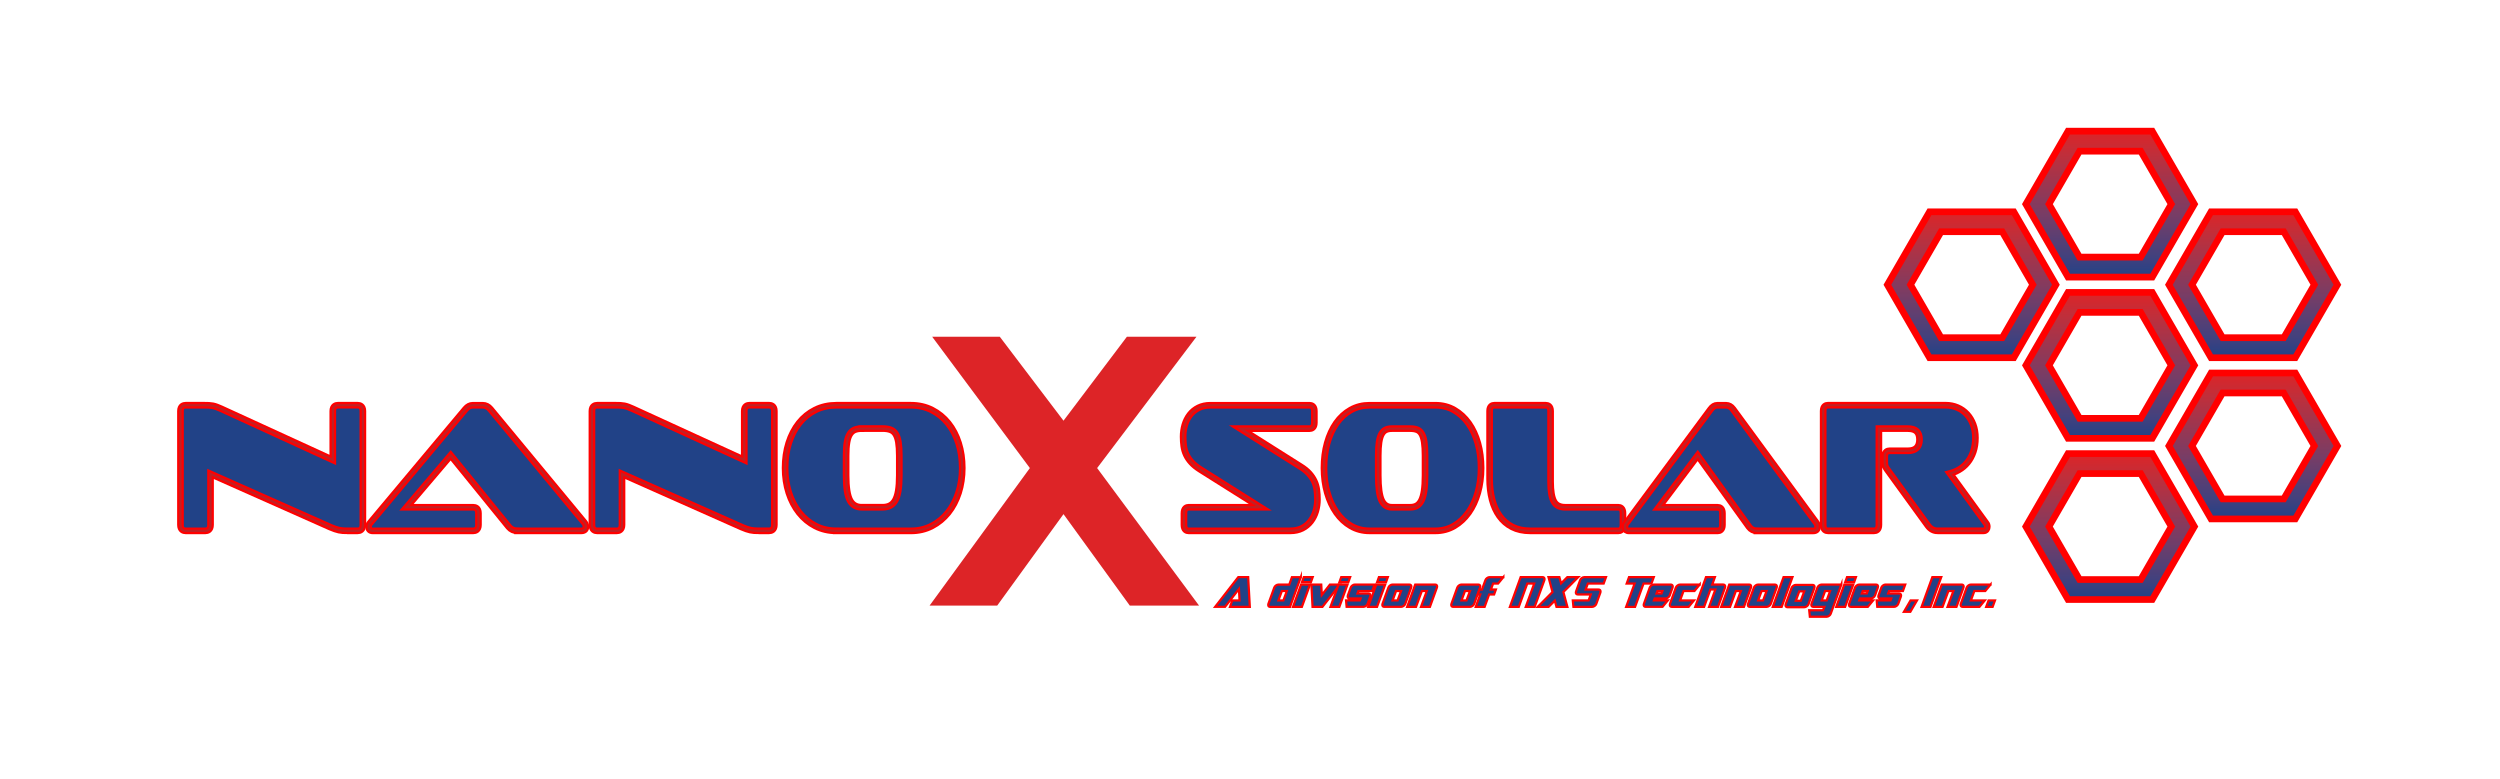 <svg version="1.1" id="Layer_1" xmlns="http://www.w3.org/2000/svg" xmlns:xlink="http://www.w3.org/1999/xlink" x="0px" y="0px"
	 width="1121.7px" height="349.33px" viewBox="0 0 1121.7 349.33" style="enable-background:new 0 0 1121.7 349.33;"
	 xml:space="preserve">
<style type="text/css">
	.st0{fill:url(#SVGID_1_);stroke:#F00;stroke-width:3;filter: drop-shadow(0px 0px 3px red);stroke-miterlimit:10;}
	.st1{fill:url(#SVGID_2_);stroke:#F00;stroke-width:3;filter: drop-shadow(0px 0px 3px red);stroke-miterlimit:10;}
	.st2{fill:url(#SVGID_3_);stroke:#F00;stroke-width:3;filter: drop-shadow(0px 0px 3px red);stroke-miterlimit:10;}
	.st3{fill:url(#SVGID_4_);stroke:#F00;stroke-width:3;filter: drop-shadow(0px 0px 3px red);stroke-miterlimit:10;}
	.st4{fill:url(#SVGID_5_);stroke:#F00;stroke-width:3;filter: drop-shadow(0px 0px 3px red);stroke-miterlimit:10;}
	.st5{fill:url(#SVGID_6_);stroke:#F00;stroke-width:3;filter: drop-shadow(0px 0px 3px red);stroke-miterlimit:10;}
	.st6{fill:#214287;stroke:#F00;stroke-width:3;}
	.st7{fill:#BF2025;}
	.st8{fill:#214287;stroke:#F00;stroke-width:1;stroke-miterlimit:10;}
	.st9{clip-path:url(#SVGID_8_);}
</style>
<g>

		<linearGradient id="SVGID_1_" gradientUnits="userSpaceOnUse" x1="1540.936" y1="-469.8" x2="1606.421" y2="-469.8" gradientTransform="matrix(-3.267949e-07 -1 1 -3.267949e-07 1354.439 1701.434)">
		<stop  offset="0" style="stop-color:#214287"/>
		<stop  offset="0.135" style="stop-color:#41417E"/>
		<stop  offset="0.422" style="stop-color:#773D66"/>
		<stop  offset="0.836" style="stop-color:#BF2F3B"/>
		<stop  offset="1" style="stop-color:#DD2427"/>
	</linearGradient>
	<path class="st0" d="M903.54,160.5h-37.81l-18.9-32.74l18.9-32.74h37.81l18.9,32.74L903.54,160.5z M870.92,151.52h27.45
		l13.72-23.77l-13.72-23.77h-27.45l-13.72,23.77L870.92,151.52z"/>

		<linearGradient id="SVGID_2_" gradientUnits="userSpaceOnUse" x1="1577.103" y1="-407.667" x2="1642.589" y2="-407.667" gradientTransform="matrix(-3.267949e-07 -1 1 -3.267949e-07 1354.439 1701.434)">
		<stop  offset="0" style="stop-color:#214287"/>
		<stop  offset="0.135" style="stop-color:#41417E"/>
		<stop  offset="0.422" style="stop-color:#773D66"/>
		<stop  offset="0.836" style="stop-color:#BF2F3B"/>
		<stop  offset="1" style="stop-color:#DD2427"/>
	</linearGradient>
	<path class="st1" d="M965.68,124.33h-37.81l-18.91-32.74l18.91-32.74h37.81l18.9,32.74L965.68,124.33z M933.05,115.36h27.45
		l13.72-23.77l-13.72-23.77h-27.45l-13.72,23.77L933.05,115.36z"/>

		<linearGradient id="SVGID_3_" gradientUnits="userSpaceOnUse" x1="1468.601" y1="-343.489" x2="1534.086" y2="-343.489" gradientTransform="matrix(-3.267949e-07 -1 1 -3.267949e-07 1354.439 1701.434)">
		<stop  offset="0" style="stop-color:#214287"/>
		<stop  offset="0.135" style="stop-color:#41417E"/>
		<stop  offset="0.422" style="stop-color:#773D66"/>
		<stop  offset="0.836" style="stop-color:#BF2F3B"/>
		<stop  offset="1" style="stop-color:#DD2427"/>
	</linearGradient>
	<path class="st2" d="M992.05,232.83l-18.9-32.74l18.9-32.74h37.81l18.9,32.74l-18.9,32.74L992.05,232.83z M983.5,200.09
		l13.72,23.77l27.45,0l13.72-23.77l-13.72-23.77h-27.45L983.5,200.09z"/>

		<linearGradient id="SVGID_4_" gradientUnits="userSpaceOnUse" x1="1540.936" y1="-343.489" x2="1606.421" y2="-343.489" gradientTransform="matrix(-3.267949e-07 -1 1 -3.267949e-07 1354.439 1701.434)">
		<stop  offset="0" style="stop-color:#214287"/>
		<stop  offset="0.135" style="stop-color:#41417E"/>
		<stop  offset="0.422" style="stop-color:#773D66"/>
		<stop  offset="0.836" style="stop-color:#BF2F3B"/>
		<stop  offset="1" style="stop-color:#DD2427"/>
	</linearGradient>
	<path class="st3" d="M1029.85,160.5h-37.81l-18.9-32.74l18.9-32.74h37.81l18.9,32.74L1029.85,160.5z M997.23,151.52h27.45
		l13.72-23.77l-13.72-23.77h-27.45l-13.72,23.77L997.23,151.52z"/>

		<linearGradient id="SVGID_5_" gradientUnits="userSpaceOnUse" x1="1504.769" y1="-407.666" x2="1570.254" y2="-407.666" gradientTransform="matrix(-3.267949e-07 -1 1 -3.267949e-07 1354.439 1701.434)">
		<stop  offset="0" style="stop-color:#214287"/>
		<stop  offset="0.135" style="stop-color:#41417E"/>
		<stop  offset="0.422" style="stop-color:#773D66"/>
		<stop  offset="0.836" style="stop-color:#BF2F3B"/>
		<stop  offset="1" style="stop-color:#DD2427"/>
	</linearGradient>
	<path class="st4" d="M965.68,196.67h-37.81l-18.9-32.74l18.9-32.74h37.81l18.9,32.74L965.68,196.67z M933.05,187.69h27.45
		l13.72-23.77l-13.72-23.77h-27.45l-13.72,23.77L933.05,187.69z"/>

		<linearGradient id="SVGID_6_" gradientUnits="userSpaceOnUse" x1="1432.434" y1="-407.666" x2="1497.919" y2="-407.666" gradientTransform="matrix(-3.267949e-07 -1 1 -3.267949e-07 1354.439 1701.434)">
		<stop  offset="0" style="stop-color:#214287"/>
		<stop  offset="0.135" style="stop-color:#41417E"/>
		<stop  offset="0.422" style="stop-color:#773D66"/>
		<stop  offset="0.836" style="stop-color:#BF2F3B"/>
		<stop  offset="1" style="stop-color:#DD2427"/>
	</linearGradient>
	<path class="st5" d="M965.68,269h-37.81l-18.9-32.74l18.9-32.74h37.81l18.9,32.74L965.68,269z M933.05,260.03h27.45l13.72-23.77
		l-13.72-23.77h-27.45l-13.72,23.77L933.05,260.03z"/>
</g>
<g>
	<g>
		<path class="st6" d="M155.78,238.18c-1.4,0-2.64-0.11-3.69-0.33c-1.05-0.22-2.36-0.67-3.89-1.33l-53.74-23.88v22.85
			c0,2.34-1.47,2.69-2.34,2.69h-8.81c-0.88,0-2.34-0.35-2.34-2.69v-51.06c0-2.27,1.47-2.61,2.34-2.61h8.4c0.74,0,1.4,0.01,2,0.04
			c0.62,0.03,1.22,0.1,1.78,0.21c0.57,0.11,1.16,0.29,1.75,0.51c0.58,0.22,1.23,0.49,1.97,0.82l50.11,22.97v-21.95
			c0-2.27,1.47-2.61,2.34-2.61h8.81c0.88,0,2.34,0.34,2.34,2.61v51.06c0,2.34-1.47,2.69-2.34,2.69H155.78z"/>
		<path class="st7" d="M160.49,182.32c1.23,0,1.84,0.7,1.84,2.11v51.06c0,1.46-0.61,2.19-1.84,2.19h-4.71
			c-1.37,0-2.56-0.11-3.59-0.32c-1.02-0.22-2.29-0.65-3.79-1.3l-54.44-24.19v23.62c0,1.46-0.61,2.19-1.84,2.19h-8.81
			c-1.23,0-1.84-0.73-1.84-2.19v-51.06c0-1.41,0.61-2.11,1.84-2.11h8.4c0.73,0,1.39,0.01,1.98,0.04c0.59,0.03,1.16,0.1,1.71,0.2
			c0.55,0.11,1.1,0.27,1.67,0.49c0.57,0.22,1.22,0.49,1.95,0.81l50.82,23.3v-22.73c0-1.41,0.61-2.11,1.84-2.11H160.49
			 M160.49,181.32h-8.81c-1.78,0-2.84,1.16-2.84,3.11v21.17l-49.4-22.65c-0.75-0.33-1.42-0.61-2.01-0.84
			c-0.62-0.23-1.24-0.41-1.83-0.53c-0.59-0.12-1.22-0.19-1.86-0.22c-0.61-0.03-1.3-0.04-2.03-0.04h-8.4c-1.78,0-2.84,1.16-2.84,3.11
			v51.06c0,2,1.06,3.19,2.84,3.19h8.81c1.78,0,2.84-1.19,2.84-3.19V213.4L148,236.97c1.59,0.69,2.89,1.13,3.99,1.36
			c1.08,0.23,2.36,0.35,3.79,0.35h4.71c1.78,0,2.84-1.19,2.84-3.19v-51.06C163.34,182.48,162.27,181.32,160.49,181.32L160.49,181.32
			z"/>
	</g>
	<g>
		<path class="st6" d="M232.21,238.18c-1.61,0-2.93-0.61-3.93-1.8l-26.06-32.09L182.4,227.6h29.93c0.88,0,2.34,0.35,2.34,2.69v5.2
			c0,2.34-1.47,2.69-2.34,2.69h-45.15c-1.14,0-1.8-0.69-1.8-1.88c0-0.21,0.04-0.45,0.12-0.74c0.09-0.33,0.29-0.64,0.58-0.92
			l42.79-51.09c0.96-1.14,2.05-1.72,3.25-1.72h4.51c1.29,0,2.43,0.58,3.39,1.72l42.21,50.98c0.27,0.33,0.46,0.67,0.54,1.01
			c0.08,0.31,0.12,0.6,0.12,0.85c0,0.54-0.2,1.8-2.07,1.8H232.21z"/>
		<path class="st7" d="M216.63,182.32c1.14,0,2.14,0.51,3.01,1.54l42.21,50.97c0.23,0.27,0.38,0.54,0.44,0.81
			c0.07,0.27,0.1,0.51,0.1,0.73c0,0.87-0.52,1.3-1.57,1.3h-28.62c-1.46,0-2.64-0.54-3.55-1.62l-26.43-32.55l-20.9,24.59h31.01
			c1.23,0,1.84,0.73,1.84,2.19v5.2c0,1.46-0.61,2.19-1.84,2.19h-45.15c-0.87,0-1.3-0.46-1.3-1.38c0-0.16,0.03-0.37,0.1-0.61
			c0.07-0.24,0.22-0.47,0.44-0.69l42.83-51.14c0.86-1.03,1.82-1.54,2.87-1.54H216.63 M216.63,181.32h-4.51
			c-1.35,0-2.57,0.64-3.63,1.9l-42.79,51.1c-0.33,0.33-0.56,0.7-0.67,1.1c-0.09,0.34-0.14,0.62-0.14,0.88c0,1.47,0.88,2.38,2.3,2.38
			h45.15c1.78,0,2.84-1.19,2.84-3.19v-5.2c0-2-1.06-3.19-2.84-3.19h-28.85l18.72-22.03l25.67,31.61c1.11,1.33,2.57,1.99,4.33,1.99
			h28.62c1.9,0,2.57-1.19,2.57-2.3c0-0.3-0.04-0.62-0.13-0.97c-0.1-0.41-0.32-0.82-0.65-1.21l-42.21-50.97
			C219.34,181.96,218.08,181.32,216.63,181.32L216.63,181.32z"/>
	</g>
	<g>
		<path class="st6" d="M340.4,238.18c-1.4,0-2.64-0.11-3.69-0.33c-1.05-0.22-2.36-0.67-3.89-1.33l-53.74-23.88v22.85
			c0,2.34-1.47,2.69-2.34,2.69h-8.81c-0.88,0-2.34-0.35-2.34-2.69v-51.06c0-2.27,1.47-2.61,2.34-2.61h8.4c0.74,0,1.4,0.01,2,0.04
			c0.62,0.03,1.22,0.1,1.78,0.21c0.57,0.11,1.16,0.29,1.75,0.51c0.58,0.22,1.23,0.49,1.97,0.82l50.11,22.97v-21.95
			c0-2.27,1.47-2.61,2.34-2.61h8.81c0.88,0,2.34,0.34,2.34,2.61v51.06c0,2.34-1.47,2.69-2.34,2.69H340.4z"/>
		<path class="st7" d="M345.11,182.32c1.23,0,1.84,0.7,1.84,2.11v51.06c0,1.46-0.61,2.19-1.84,2.19h-4.71
			c-1.37,0-2.56-0.11-3.59-0.32c-1.02-0.22-2.29-0.65-3.79-1.3l-54.44-24.19v23.62c0,1.46-0.61,2.19-1.84,2.19h-8.81
			c-1.23,0-1.84-0.73-1.84-2.19v-51.06c0-1.41,0.61-2.11,1.84-2.11h8.4c0.73,0,1.39,0.01,1.98,0.04c0.59,0.03,1.16,0.1,1.71,0.2
			c0.55,0.11,1.1,0.27,1.67,0.49c0.57,0.22,1.22,0.49,1.95,0.81l50.82,23.3v-22.73c0-1.41,0.61-2.11,1.84-2.11H345.11
			 M345.11,181.32h-8.81c-1.78,0-2.84,1.16-2.84,3.11v21.17l-49.4-22.65c-0.75-0.33-1.42-0.61-2.01-0.84
			c-0.62-0.23-1.24-0.41-1.83-0.53c-0.59-0.12-1.22-0.19-1.86-0.22c-0.61-0.03-1.3-0.04-2.03-0.04h-8.4c-1.78,0-2.84,1.16-2.84,3.11
			v51.06c0,2,1.06,3.19,2.84,3.19h8.81c1.78,0,2.84-1.19,2.84-3.19V213.4l53.03,23.56c1.59,0.69,2.89,1.13,3.99,1.36
			c1.08,0.23,2.36,0.35,3.79,0.35h4.71c1.78,0,2.84-1.19,2.84-3.19v-51.06C347.95,182.48,346.89,181.32,345.11,181.32L345.11,181.32
			z"/>
	</g>
	<g>
		<path class="st6" d="M375.23,238.18c-3.39,0-6.54-0.73-9.35-2.17c-2.8-1.43-5.25-3.44-7.27-5.98c-2.01-2.52-3.59-5.54-4.69-8.96
			c-1.1-3.42-1.66-7.14-1.66-11.07c0-4.04,0.55-7.82,1.63-11.23c1.08-3.42,2.64-6.43,4.63-8.93c1.99-2.51,4.44-4.49,7.27-5.9
			c2.83-1.41,6.01-2.12,9.44-2.12h33.47c3.48,0,6.67,0.73,9.48,2.17c2.81,1.43,5.25,3.43,7.27,5.94c2.01,2.5,3.58,5.5,4.66,8.93
			c1.08,3.42,1.63,7.17,1.63,11.15c0,3.93-0.56,7.66-1.66,11.07c-1.11,3.42-2.69,6.43-4.7,8.93c-2.02,2.51-4.46,4.52-7.26,5.97
			c-2.81,1.47-5.98,2.21-9.42,2.21H375.23z M386.64,192.31c-1.29,0-2.39,0.19-3.25,0.57c-0.84,0.36-1.54,1-2.1,1.88
			c-0.58,0.91-1,2.16-1.26,3.71c-0.27,1.59-0.4,3.61-0.4,6v8.85c0,5.35,0.59,9.14,1.75,11.24c1.12,2.04,2.84,3.03,5.27,3.03h9.29
			c1.33,0,2.47-0.24,3.39-0.72c0.91-0.47,1.68-1.24,2.29-2.28c0.63-1.08,1.1-2.55,1.41-4.38c0.31-1.86,0.47-4.18,0.47-6.9v-8.85
			c0-2.45-0.14-4.5-0.4-6.09c-0.26-1.55-0.69-2.79-1.29-3.71c-0.58-0.89-1.32-1.49-2.25-1.83c-0.96-0.36-2.18-0.54-3.62-0.54H386.64
			z"/>
		<path class="st7" d="M408.7,182.32c3.42,0,6.5,0.7,9.25,2.11c2.75,1.41,5.12,3.34,7.1,5.8c1.98,2.46,3.51,5.38,4.58,8.77
			c1.07,3.38,1.6,7.05,1.6,11c0,3.9-0.55,7.54-1.64,10.92c-1.09,3.38-2.63,6.3-4.61,8.77c-1.98,2.46-4.35,4.41-7.1,5.84
			c-2.76,1.43-5.82,2.15-9.19,2.15h-33.47c-3.32,0-6.36-0.7-9.12-2.11c-2.76-1.41-5.12-3.35-7.1-5.84
			c-1.98-2.49-3.52-5.42-4.61-8.81c-1.09-3.38-1.64-7.02-1.64-10.92c0-4,0.53-7.7,1.6-11.08c1.07-3.38,2.58-6.3,4.54-8.77
			c1.96-2.46,4.33-4.38,7.1-5.76c2.78-1.38,5.85-2.07,9.22-2.07H408.7 M386.64,228.1h9.29c1.41,0,2.62-0.26,3.62-0.77
			c1-0.51,1.83-1.34,2.49-2.48c0.66-1.14,1.15-2.65,1.47-4.54c0.32-1.89,0.48-4.22,0.48-6.98v-8.85c0-2.49-0.14-4.55-0.41-6.17
			c-0.27-1.62-0.73-2.92-1.37-3.9c-0.64-0.97-1.47-1.65-2.49-2.03c-1.02-0.38-2.29-0.57-3.79-0.57h-9.29c-1.37,0-2.52,0.2-3.45,0.61
			c-0.93,0.41-1.71,1.1-2.32,2.07c-0.61,0.97-1.06,2.27-1.33,3.9c-0.27,1.62-0.41,3.65-0.41,6.09v8.85c0,5.47,0.6,9.29,1.81,11.49
			C382.14,227,384.04,228.1,386.64,228.1 M408.7,181.32h-33.47c-3.51,0-6.76,0.73-9.67,2.17c-2.9,1.44-5.4,3.47-7.44,6.04
			c-2.03,2.55-3.61,5.6-4.71,9.09c-1.1,3.46-1.65,7.29-1.65,11.38c0,3.98,0.57,7.76,1.69,11.22c1.12,3.48,2.73,6.55,4.78,9.12
			c2.06,2.59,4.56,4.65,7.43,6.11c2.88,1.47,6.1,2.22,9.57,2.22h33.47c3.52,0,6.76-0.76,9.65-2.26c2.86-1.49,5.36-3.54,7.42-6.1
			c2.05-2.55,3.66-5.6,4.78-9.09c1.12-3.46,1.69-7.24,1.69-11.22c0-4.03-0.56-7.83-1.65-11.3c-1.1-3.48-2.7-6.54-4.75-9.09
			c-2.06-2.56-4.56-4.6-7.43-6.07C415.52,182.06,412.26,181.32,408.7,181.32L408.7,181.32z M386.64,227.1
			c-2.22,0-3.8-0.91-4.83-2.77c-1.12-2.03-1.69-5.73-1.69-11v-8.85c0-2.37,0.13-4.36,0.4-5.92c0.25-1.48,0.65-2.67,1.19-3.53
			c0.51-0.81,1.12-1.36,1.88-1.69c0.8-0.35,1.83-0.53,3.05-0.53h9.29c1.38,0,2.54,0.17,3.45,0.51c0.82,0.31,1.48,0.84,2,1.64
			c0.56,0.85,0.97,2.04,1.22,3.51c0.26,1.56,0.4,3.58,0.4,6v8.85c0,2.69-0.16,4.98-0.46,6.81c-0.3,1.77-0.75,3.18-1.35,4.21
			c-0.56,0.96-1.26,1.67-2.08,2.09c-0.85,0.44-1.92,0.66-3.16,0.66H386.64L386.64,227.1z"/>
	</g>
</g>
<g>
	<path class="st8" d="M560.77,272.29h-8.9l1.04-2.89h3.25l-0.27-5.12l-6.25,8h-4.43l10.39-13.35h4.44L560.77,272.29z"/>
	<path class="st8" d="M583.65,258.95l-4.85,13.35h-8.87c-0.61,0-0.91-0.3-0.91-0.91c0-0.13,0.02-0.27,0.06-0.42l2.65-7.34
		c0.12-0.35,0.37-0.66,0.73-0.92c0.38-0.28,0.75-0.41,1.1-0.41h4.9l1.19-3.33H583.65z M577.37,265.18h-2.23l-1.53,4.22h2.23
		L577.37,265.18z"/>
	<path class="st8" d="M587.78,262.28l-3.65,10.01h-3.99l3.63-10.01H587.78z M588.98,258.95l-0.79,2.23h-4.01l0.8-2.23H588.98z"/>
	<path class="st8" d="M601.18,262.28l-7.83,10.01h-4.44l-0.52-10.01h4.43l0.25,4.67l3.64-4.67H601.18z"/>
	<path class="st8" d="M604.59,262.28l-3.65,10.01h-3.99l3.63-10.01H604.59z M605.78,258.95l-0.79,2.23h-4.01l0.8-2.23H605.78z"/>
	<path class="st8" d="M616.75,262.28l-1.04,2.9h-6.22l-0.42,1.11h4.89c0.62,0,0.93,0.31,0.93,0.93c0,0.13-0.02,0.26-0.07,0.4
		l-1.22,3.33c-0.15,0.35-0.39,0.66-0.75,0.92c-0.36,0.27-0.72,0.41-1.08,0.41h-7.57l-0.26-2.89h6.2l0.34-0.89h-4.9
		c-0.61,0-0.91-0.3-0.91-0.91c0-0.15,0.03-0.29,0.08-0.42l1.28-3.56c0.12-0.34,0.37-0.65,0.74-0.92c0.38-0.28,0.74-0.41,1.09-0.41
		H616.75z"/>
	<path class="st8" d="M621.5,262.28l-3.65,10.01h-3.99l3.63-10.01H621.5z M622.69,258.95l-0.79,2.23h-4.01l0.8-2.23H622.69z"/>
	<path class="st8" d="M633.25,263.19c0,0.15-0.03,0.29-0.08,0.42l-2.66,7.34c-0.12,0.34-0.37,0.65-0.74,0.92
		c-0.38,0.27-0.74,0.41-1.09,0.41h-7.57c-0.59,0-0.89-0.3-0.89-0.91c0-0.14,0.03-0.28,0.08-0.42l2.64-7.34
		c0.12-0.34,0.37-0.65,0.74-0.92c0.38-0.28,0.74-0.41,1.09-0.41h7.57C632.94,262.28,633.25,262.59,633.25,263.19z M628.62,265.18
		h-2.23l-1.56,4.22h2.23L628.62,265.18z"/>
	<path class="st8" d="M644.81,263.19c0,0.15-0.03,0.29-0.08,0.42l-3.15,8.68h-4.01l2.61-7.11h-2.23l-2.61,7.11h-3.98l3.62-10.01
		h8.91C644.51,262.28,644.81,262.59,644.81,263.19z"/>
	<path class="st8" d="M664.17,263.19c0,0.15-0.03,0.29-0.08,0.42l-2.66,7.34c-0.12,0.34-0.37,0.65-0.74,0.92
		c-0.38,0.27-0.74,0.41-1.09,0.41h-7.57c-0.59,0-0.89-0.3-0.89-0.91c0-0.14,0.03-0.28,0.08-0.42l2.64-7.34
		c0.12-0.34,0.37-0.65,0.74-0.92c0.38-0.28,0.74-0.41,1.09-0.41h7.57C663.86,262.28,664.17,262.59,664.17,263.19z M659.54,265.18
		h-2.23l-1.56,4.22h2.23L659.54,265.18z"/>
	<path class="st8" d="M674.53,258.95l-2.38,2.89h-2.23l-0.98,2.67h2.23l-0.8,2.23h-2.23l-2.02,5.56h-3.99l2.01-5.56h-1.1l0.78-2.23
		h1.11l1.54-4.22c0.12-0.35,0.37-0.66,0.73-0.92c0.38-0.28,0.74-0.41,1.1-0.41H674.53z"/>
	<path class="st8" d="M693.01,259.86c0,0.15-0.02,0.29-0.07,0.42l-4.37,12.01h-4l3.8-10.46h-3.12l-3.8,10.46h-3.99l4.83-13.35h9.79
		C692.71,258.95,693.01,259.25,693.01,259.86z"/>
	<path class="st8" d="M708.11,258.95l-6.65,6.68l1.8,6.67h-4.9l-0.75-2.8l-2.8,2.8h-4.88l6.64-6.67l-1.8-6.68h4.89l0.76,2.8l2.8-2.8
		H708.11z"/>
	<path class="st8" d="M720.58,258.95l-1.05,2.89h-7.11l-0.98,2.67h5.78c0.61,0,0.91,0.3,0.91,0.91c0,0.14-0.02,0.29-0.06,0.42
		l-1.85,5.12c-0.12,0.36-0.37,0.66-0.74,0.92c-0.38,0.27-0.74,0.41-1.09,0.41h-8.43l-0.28-2.89h7.09l0.98-2.67h-5.79
		c-0.61,0-0.91-0.3-0.91-0.91c0-0.14,0.03-0.28,0.08-0.42l1.85-5.12c0.12-0.35,0.37-0.66,0.73-0.92c0.38-0.28,0.74-0.41,1.1-0.41
		H720.58z"/>
	<path class="st8" d="M742.02,258.95l-1.05,2.89h-3.55l-3.8,10.46h-4.01l3.8-10.46h-3.56l1.05-2.89H742.02z"/>
	<path class="st8" d="M750.53,263.19c0,0.15-0.03,0.29-0.08,0.42l-1.28,3.56c-0.12,0.34-0.37,0.65-0.74,0.92
		c-0.38,0.28-0.74,0.41-1.09,0.41h-4.9l-0.34,0.89h6.23l-2.38,2.89h-7.57c-0.59,0-0.89-0.3-0.89-0.91c0-0.14,0.03-0.28,0.08-0.42
		l2.64-7.34c0.12-0.34,0.37-0.65,0.74-0.92c0.38-0.28,0.74-0.41,1.09-0.41h7.57C750.22,262.28,750.53,262.59,750.53,263.19z
		 M745.9,265.18h-2.23l-0.42,1.11h2.23L745.9,265.18z"/>
	<path class="st8" d="M762.64,262.28l-2.38,2.9h-4.89l-1.56,4.22h6.23l-2.38,2.89h-7.55c-0.6,0-0.9-0.3-0.9-0.91
		c0-0.13,0.02-0.27,0.07-0.42l2.64-7.34c0.12-0.34,0.37-0.65,0.74-0.92c0.38-0.28,0.74-0.41,1.09-0.41H762.64z"/>
	<path class="st8" d="M774.06,263.19c0,0.14-0.02,0.29-0.07,0.42l-3.16,8.68h-4l2.82-7.79h-2.23l-2.82,7.79h-3.99l4.83-13.35h4
		l-1.19,3.33h4.89C773.75,262.28,774.06,262.59,774.06,263.19z"/>
	<path class="st8" d="M785.71,263.19c0,0.15-0.03,0.29-0.08,0.42l-3.15,8.68h-4.01l2.61-7.11h-2.23l-2.61,7.11h-3.98l3.62-10.01
		h8.91C785.41,262.28,785.71,262.59,785.71,263.19z"/>
	<path class="st8" d="M797.25,263.2c0,0.15-0.03,0.29-0.08,0.42l-2.66,7.34c-0.12,0.34-0.37,0.65-0.74,0.92
		c-0.38,0.27-0.74,0.41-1.09,0.41h-7.57c-0.59,0-0.89-0.3-0.89-0.91c0-0.14,0.03-0.28,0.08-0.42l2.64-7.34
		c0.12-0.34,0.37-0.65,0.74-0.92c0.38-0.28,0.74-0.41,1.09-0.41h7.57C796.94,262.29,797.25,262.59,797.25,263.2z M792.62,265.19
		h-2.23l-1.56,4.22h2.23L792.62,265.19z"/>
	<path class="st8" d="M804.24,258.95l-4.84,13.35h-3.99l4.83-13.35H804.24z"/>
	<path class="st8" d="M814.16,263.35c0,0.15-0.03,0.29-0.08,0.42l-2.66,7.34c-0.12,0.34-0.37,0.65-0.74,0.92
		c-0.38,0.27-0.74,0.41-1.09,0.41h-7.57c-0.59,0-0.89-0.3-0.89-0.91c0-0.14,0.03-0.28,0.08-0.42l2.64-7.34
		c0.12-0.34,0.37-0.65,0.74-0.92c0.38-0.28,0.74-0.41,1.09-0.41h7.57C813.85,262.43,814.16,262.74,814.16,263.35z M809.53,265.33
		h-2.23l-1.56,4.22h2.23L809.53,265.33z"/>
	<path class="st8" d="M826.17,262.28l-4.76,13.11c-0.12,0.35-0.37,0.66-0.74,0.92c-0.38,0.28-0.74,0.41-1.09,0.41h-7.54l-0.29-2.9
		h6.2l0.59-1.53h-4.9c-0.62,0-0.93-0.31-0.93-0.93c0-0.12,0.02-0.26,0.06-0.4l2.67-7.34c0.12-0.35,0.37-0.66,0.73-0.92
		c0.38-0.28,0.75-0.41,1.1-0.41H826.17z M821.12,265.18h-2.23l-1.53,4.22h2.23L821.12,265.18z"/>
	<path class="st8" d="M831.52,262.28l-3.65,10.01h-3.99l3.63-10.01H831.52z M832.72,258.95l-0.79,2.23h-4.01l0.8-2.23H832.72z"/>
	<path class="st8" d="M842.63,263.2c0,0.15-0.03,0.29-0.08,0.42l-1.28,3.56c-0.12,0.34-0.37,0.65-0.74,0.92
		c-0.38,0.28-0.74,0.41-1.09,0.41h-4.9l-0.34,0.89h6.23l-2.38,2.89h-7.57c-0.59,0-0.89-0.3-0.89-0.91c0-0.14,0.03-0.28,0.08-0.42
		l2.64-7.34c0.12-0.34,0.37-0.65,0.74-0.92c0.38-0.28,0.74-0.41,1.09-0.41h7.57C842.33,262.29,842.63,262.59,842.63,263.2z
		 M838.01,265.19h-2.23l-0.42,1.11h2.23L838.01,265.19z"/>
	<path class="st8" d="M854.84,262.28l-1.04,2.9h-6.22l-0.42,1.11h4.89c0.62,0,0.93,0.31,0.93,0.93c0,0.13-0.02,0.26-0.07,0.4
		l-1.22,3.33c-0.15,0.35-0.39,0.66-0.75,0.92c-0.36,0.27-0.72,0.41-1.08,0.41h-7.57l-0.26-2.89h6.2l0.34-0.89h-4.9
		c-0.61,0-0.91-0.3-0.91-0.91c0-0.15,0.03-0.29,0.08-0.42l1.28-3.56c0.12-0.34,0.37-0.65,0.74-0.92c0.38-0.28,0.74-0.41,1.09-0.41
		H854.84z"/>
	<path class="st8" d="M860.12,269.41l-2.98,5.09h-2.88l2.96-5.09H860.12z"/>
	<path class="st8" d="M871,258.95l-4.84,13.35h-3.99l4.83-13.35H871z"/>
	<path class="st8" d="M881.06,263.19c0,0.15-0.03,0.29-0.08,0.42l-3.15,8.68h-4.01l2.61-7.11h-2.23l-2.61,7.11h-3.98l3.62-10.01
		h8.91C880.76,262.28,881.06,262.59,881.06,263.19z"/>
	<path class="st8" d="M893.13,262.28l-2.38,2.9h-4.89l-1.56,4.22h6.23l-2.38,2.89h-7.55c-0.6,0-0.9-0.3-0.9-0.91
		c0-0.13,0.02-0.27,0.07-0.42l2.64-7.34c0.12-0.34,0.37-0.65,0.74-0.92c0.38-0.28,0.74-0.41,1.09-0.41H893.13z"/>
	<path class="st8" d="M895.11,269.41l-1.06,2.89h-2.9l1.08-2.89H895.11z"/>
</g>
<g>
	<defs>
		<path id="SVGID_7_" d="M492.26,210.01l45.73,61.71h-31.07l-29.75-41.04l-29.75,41.04h-30.34l45-61.71l-43.83-58.92h30.34
			l28.58,37.67l28.44-37.67h31.22L492.26,210.01z"/>
	</defs>
	<clipPath id="SVGID_8_">
		<use xlink:href="#SVGID_7_"  style="overflow:visible;"/>
	</clipPath>
	<g class="st9">
		<defs>
			<rect id="SVGID_9_" x="252.21" y="126.02" width="352.35" height="223.3"/>
		</defs>
		<use xlink:href="#SVGID_9_"  style="overflow:visible;fill:#DD2427;"/>
		<clipPath id="SVGID_10_">
			<use xlink:href="#SVGID_9_"  style="overflow:visible;"/>
		</clipPath>
	</g>
</g>
<g>
	<g>
		<path class="st6" d="M533.29,238.18c-0.77,0-2.07-0.35-2.07-2.69v-5.2c0-2.34,1.3-2.69,2.07-2.69h32.19l-27.02-17.02
			c-1.56-0.99-2.86-2.04-3.85-3.13c-1-1.09-1.79-2.25-2.35-3.45c-0.56-1.2-0.94-2.49-1.13-3.83c-0.18-1.32-0.28-2.73-0.28-4.21
			c0-1.82,0.25-3.6,0.75-5.29c0.5-1.7,1.27-3.23,2.29-4.55c1.03-1.33,2.33-2.38,3.86-3.14c1.53-0.76,3.33-1.15,5.33-1.15h44.51
			c0.8,0,2.13,0.34,2.13,2.61v5.19c0,2.34-1.34,2.69-2.13,2.69h-31.05l26.96,17.02c1.6,0.99,2.91,2.04,3.88,3.13
			c0.98,1.09,1.76,2.25,2.32,3.45c0.56,1.21,0.94,2.51,1.13,3.88c0.18,1.34,0.28,2.77,0.28,4.25c0,1.82-0.25,3.61-0.75,5.29
			c-0.5,1.7-1.27,3.23-2.29,4.55c-1.03,1.33-2.32,2.38-3.83,3.14c-1.52,0.76-3.3,1.15-5.3,1.15H533.29z"/>
		<path class="st7" d="M587.59,182.32c1.09,0,1.63,0.7,1.63,2.11v5.19c0,1.46-0.54,2.19-1.63,2.19h-32.77l28.42,17.94
			c1.57,0.97,2.83,1.99,3.78,3.04c0.95,1.06,1.69,2.17,2.24,3.33c0.54,1.17,0.91,2.41,1.09,3.73c0.18,1.33,0.27,2.72,0.27,4.18
			c0,1.79-0.24,3.5-0.73,5.15c-0.48,1.65-1.22,3.11-2.21,4.38c-0.99,1.27-2.21,2.27-3.66,3c-1.45,0.73-3.14,1.1-5.08,1.1h-45.66
			c-1.05,0-1.57-0.73-1.57-2.19v-5.2c0-1.46,0.52-2.19,1.57-2.19h33.92l-28.48-17.94c-1.53-0.97-2.78-1.99-3.75-3.04
			c-0.97-1.05-1.72-2.16-2.27-3.33c-0.54-1.16-0.91-2.39-1.09-3.69c-0.18-1.3-0.27-2.68-0.27-4.14c0-1.79,0.24-3.5,0.73-5.15
			c0.48-1.65,1.22-3.11,2.21-4.38c0.99-1.27,2.22-2.27,3.69-3c1.47-0.73,3.17-1.1,5.11-1.1H587.59 M587.59,181.32h-44.51
			c-2.08,0-3.95,0.4-5.55,1.2c-1.6,0.79-2.96,1.9-4.03,3.29c-1.06,1.37-1.86,2.95-2.38,4.72c-0.51,1.74-0.77,3.56-0.77,5.44
			c0,1.5,0.09,2.94,0.28,4.28c0.19,1.39,0.59,2.73,1.17,3.98c0.58,1.25,1.4,2.45,2.44,3.58c1.02,1.12,2.35,2.2,3.95,3.21
			l25.55,16.09h-30.46c-0.77,0-2.57,0.31-2.57,3.19v5.2c0,2.88,1.8,3.19,2.57,3.19h45.66c2.08,0,3.94-0.4,5.53-1.2
			c1.58-0.79,2.92-1.9,4-3.28c1.06-1.37,1.86-2.95,2.38-4.72c0.51-1.73,0.77-3.56,0.77-5.44c0-1.5-0.09-2.95-0.28-4.32
			c-0.19-1.42-0.59-2.77-1.17-4.02c-0.58-1.24-1.39-2.45-2.4-3.57c-1.01-1.12-2.35-2.21-4-3.23l-25.49-16.09h29.32
			c0.79,0,2.63-0.31,2.63-3.19v-5.19C590.23,181.54,588.21,181.32,587.59,181.32L587.59,181.32z"/>
	</g>
	<g>
		<path class="st6" d="M614.44,238.18c-3.02,0-5.82-0.73-8.32-2.18c-2.49-1.44-4.66-3.45-6.45-5.99c-1.78-2.52-3.18-5.54-4.15-8.96
			c-0.98-3.41-1.47-7.13-1.47-11.05c0-4.03,0.48-7.8,1.44-11.21c0.96-3.42,2.34-6.42,4.09-8.92c1.77-2.51,3.94-4.5,6.45-5.91
			c2.52-1.42,5.35-2.13,8.41-2.13h29.63c3.1,0,5.94,0.73,8.44,2.18c2.49,1.44,4.66,3.44,6.45,5.95c1.78,2.5,3.17,5.5,4.13,8.92
			c0.96,3.41,1.44,7.16,1.44,11.13c0,3.93-0.5,7.65-1.47,11.05c-0.98,3.42-2.38,6.42-4.16,8.92c-1.79,2.51-3.95,4.52-6.44,5.98
			c-2.51,1.47-5.33,2.22-8.39,2.22H614.44z M624.54,192.31c-1.13,0-2.08,0.19-2.83,0.56c-0.73,0.36-1.35,0.99-1.84,1.86
			c-0.51,0.92-0.89,2.17-1.12,3.73c-0.24,1.59-0.36,3.61-0.36,6.01v8.85c0,5.36,0.52,9.15,1.55,11.27c0.99,2.02,2.49,3.01,4.6,3.01
			h8.22c1.16,0,2.15-0.24,2.95-0.7c0.8-0.46,1.48-1.23,2.01-2.27c0.56-1.08,0.98-2.56,1.25-4.39c0.28-1.86,0.42-4.19,0.42-6.91
			v-8.85c0-2.46-0.12-4.51-0.36-6.1c-0.23-1.55-0.62-2.8-1.15-3.72c-0.51-0.88-1.16-1.48-1.97-1.82c-0.84-0.35-1.9-0.53-3.16-0.53
			H624.54z"/>
		<path class="st7" d="M644.07,182.32c3.02,0,5.75,0.7,8.19,2.11c2.44,1.41,4.54,3.34,6.29,5.8c1.75,2.46,3.1,5.38,4.05,8.77
			c0.95,3.38,1.42,7.05,1.42,11c0,3.9-0.48,7.54-1.45,10.92c-0.97,3.38-2.33,6.3-4.08,8.77c-1.75,2.46-3.85,4.41-6.29,5.84
			c-2.44,1.43-5.15,2.15-8.13,2.15h-29.63c-2.94,0-5.63-0.7-8.07-2.11c-2.44-1.41-4.54-3.35-6.29-5.84
			c-1.75-2.49-3.11-5.42-4.08-8.81c-0.97-3.38-1.45-7.02-1.45-10.92c0-4,0.47-7.7,1.42-11.08c0.95-3.38,2.29-6.3,4.02-8.77
			c1.73-2.46,3.83-4.38,6.29-5.76s5.18-2.07,8.16-2.07H644.07 M624.54,228.1h8.22c1.25,0,2.32-0.26,3.21-0.77
			c0.89-0.51,1.62-1.34,2.21-2.48c0.58-1.14,1.02-2.65,1.3-4.54c0.28-1.89,0.42-4.22,0.42-6.98v-8.85c0-2.49-0.12-4.55-0.36-6.17
			s-0.65-2.92-1.21-3.9c-0.57-0.97-1.3-1.65-2.21-2.03c-0.91-0.38-2.03-0.57-3.36-0.57h-8.22c-1.21,0-2.23,0.2-3.05,0.61
			s-1.51,1.1-2.06,2.07c-0.54,0.97-0.94,2.27-1.18,3.9c-0.24,1.62-0.36,3.65-0.36,6.09v8.85c0,5.47,0.53,9.29,1.6,11.49
			C620.56,227,622.24,228.1,624.54,228.1 M644.07,181.32h-29.63c-3.14,0-6.05,0.74-8.65,2.2c-2.58,1.45-4.8,3.49-6.62,6.06
			c-1.79,2.55-3.19,5.6-4.17,9.07c-0.97,3.45-1.46,7.27-1.46,11.35c0,3.97,0.5,7.74,1.49,11.19c0.99,3.48,2.42,6.54,4.23,9.11
			c1.83,2.6,4.05,4.66,6.61,6.13c2.58,1.49,5.46,2.24,8.57,2.24h29.63c3.15,0,6.06-0.77,8.64-2.29c2.55-1.5,4.77-3.56,6.6-6.13
			c1.81-2.54,3.23-5.59,4.23-9.07c0.99-3.45,1.49-7.22,1.49-11.19c0-4.02-0.49-7.81-1.46-11.27c-0.97-3.48-2.39-6.53-4.2-9.08
			c-1.83-2.57-4.05-4.62-6.6-6.09C650.18,182.07,647.26,181.32,644.07,181.32L644.07,181.32z M624.54,227.1
			c-1.93,0-3.24-0.87-4.15-2.73c-1-2.04-1.5-5.76-1.5-11.05v-8.85c0-2.37,0.12-4.37,0.35-5.94c0.22-1.49,0.58-2.69,1.06-3.56
			c0.45-0.8,0.98-1.34,1.62-1.66c0.68-0.34,1.56-0.51,2.61-0.51h8.22c1.19,0,2.19,0.16,2.97,0.49c0.71,0.3,1.27,0.82,1.73,1.61
			c0.5,0.86,0.86,2.05,1.08,3.54c0.23,1.56,0.35,3.59,0.35,6.02v8.85c0,2.69-0.14,4.99-0.41,6.83c-0.26,1.78-0.67,3.2-1.2,4.23
			c-0.49,0.96-1.11,1.65-1.82,2.07c-0.73,0.42-1.64,0.64-2.7,0.64H624.54L624.54,227.1z"/>
	</g>
	<g>
		<path class="st6" d="M686.58,238.18c-3.09,0-5.81-0.59-8.09-1.76c-2.28-1.17-4.19-2.82-5.68-4.9c-1.48-2.07-2.61-4.56-3.34-7.39
			c-0.73-2.82-1.11-5.96-1.11-9.34v-30.36c0-2.27,1.3-2.61,2.07-2.61h23.16c0.8,0,2.13,0.34,2.13,2.61v31.74
			c0,4.12,0.51,7.11,1.51,8.89c0.96,1.71,2.64,2.54,5.13,2.54h23.76c0.77,0,2.07,0.35,2.07,2.69v5.2c0,2.34-1.3,2.69-2.07,2.69
			H686.58z"/>
		<path class="st7" d="M693.6,182.32c1.09,0,1.63,0.7,1.63,2.11v31.74c0,4.22,0.52,7.26,1.57,9.13c1.05,1.87,2.9,2.8,5.56,2.8h23.76
			c1.05,0,1.57,0.73,1.57,2.19v5.2c0,1.46-0.52,2.19-1.57,2.19h-39.55c-3.02,0-5.64-0.57-7.86-1.7c-2.22-1.14-4.05-2.72-5.5-4.75
			s-2.54-4.44-3.27-7.22s-1.09-5.86-1.09-9.21v-30.36c0-1.41,0.52-2.11,1.57-2.11H693.6 M693.6,181.32h-23.16
			c-0.6,0-2.57,0.22-2.57,3.11v30.36c0,3.42,0.38,6.61,1.12,9.46c0.75,2.89,1.9,5.43,3.42,7.55c1.54,2.15,3.51,3.85,5.86,5.06
			c2.35,1.2,5.15,1.81,8.32,1.81h39.55c0.77,0,2.57-0.31,2.57-3.19v-5.2c0-2.88-1.8-3.19-2.57-3.19h-23.76
			c-2.29,0-3.83-0.75-4.69-2.29c-0.96-1.71-1.44-4.61-1.44-8.64v-31.74C696.23,181.54,694.21,181.32,693.6,181.32L693.6,181.32z"/>
	</g>
	<g>
		<path class="st6" d="M788.29,238.18c-1.45,0-2.65-0.61-3.55-1.82l-23.01-32l-17.49,23.25h26.45c0.8,0,2.13,0.35,2.13,2.69v5.2
			c0,2.34-1.34,2.69-2.13,2.69h-39.97c-0.5,0-1.65-0.18-1.65-1.88c0-0.21,0.03-0.44,0.11-0.73c0.08-0.33,0.25-0.63,0.51-0.91
			l37.88-51.09c0.86-1.16,1.85-1.74,2.94-1.74h3.99c1.17,0,2.2,0.59,3.06,1.74l37.37,50.98c0.24,0.32,0.4,0.66,0.48,1
			c0.07,0.31,0.1,0.59,0.1,0.84c0,1.14-0.69,1.8-1.89,1.8H788.29z"/>
		<path class="st7" d="M774.51,182.32c1.01,0,1.89,0.51,2.66,1.54l37.37,50.97c0.2,0.27,0.33,0.54,0.39,0.81
			c0.06,0.27,0.09,0.51,0.09,0.73c0,0.87-0.46,1.3-1.39,1.3h-25.34c-1.29,0-2.34-0.54-3.14-1.62l-23.4-32.55l-18.5,24.59h27.45
			c1.09,0,1.63,0.73,1.63,2.19v5.2c0,1.46-0.54,2.19-1.63,2.19h-39.97c-0.77,0-1.15-0.46-1.15-1.38c0-0.16,0.03-0.37,0.09-0.61
			c0.06-0.24,0.19-0.47,0.39-0.69l37.92-51.14c0.77-1.03,1.61-1.54,2.54-1.54H774.51 M774.51,181.32h-3.99
			c-1.26,0-2.38,0.65-3.34,1.94l-37.89,51.1c-0.29,0.33-0.49,0.69-0.59,1.09c-0.08,0.32-0.12,0.6-0.12,0.85
			c0,1.75,1.11,2.38,2.15,2.38h39.97c0.79,0,2.63-0.31,2.63-3.19v-5.2c0-2.88-1.84-3.19-2.63-3.19h-25.45l16.48-21.91l22.61,31.45
			c1.01,1.36,2.34,2.04,3.96,2.04h25.34c1.47,0,2.39-0.88,2.39-2.3c0-0.29-0.04-0.6-0.11-0.95c-0.09-0.41-0.28-0.81-0.57-1.19
			l-37.37-50.97C777.01,181.97,775.84,181.32,774.51,181.32L774.51,181.32z"/>
	</g>
	<g>
		<path class="st6" d="M869.38,238.18c-1.78,0-3.25-0.81-4.4-2.4l-18.2-25.08c-0.34-0.45-0.61-0.91-0.81-1.35
			c-0.21-0.47-0.32-1.11-0.32-1.95v-2.52c0-2.27,1.3-2.61,2.07-2.61h8.28c1.79,0,3.12-0.44,3.97-1.31c0.85-0.87,1.28-2.12,1.28-3.71
			c0-3.37-1.67-4.94-5.25-4.94h-12.98v43.17c0,2.34-1.34,2.69-2.13,2.69h-20.74c-0.8,0-2.13-0.35-2.13-2.69v-51.06
			c0-2.27,1.34-2.61,2.13-2.61h52.85c1.87,0,3.65,0.35,5.28,1.06c1.63,0.7,3.06,1.71,4.25,3c1.19,1.29,2.13,2.85,2.79,4.63
			c0.66,1.78,1,3.78,1,5.94c0,2.32-0.32,4.43-0.96,6.29c-0.64,1.86-1.53,3.48-2.63,4.82c-1.1,1.34-2.41,2.44-3.89,3.28
			c-1.25,0.71-2.58,1.24-3.96,1.59l16.24,22.36c0.34,0.38,0.52,0.93,0.52,1.59c0,0.43-0.12,0.82-0.36,1.17
			c-0.27,0.41-0.7,0.63-1.23,0.63H869.38z"/>
		<path class="st7" d="M873.01,182.32c1.81,0,3.51,0.34,5.08,1.01c1.57,0.68,2.93,1.64,4.08,2.88c1.15,1.25,2.05,2.73,2.69,4.46
			c0.64,1.73,0.97,3.65,0.97,5.76c0,2.27-0.31,4.32-0.94,6.13c-0.63,1.81-1.47,3.37-2.54,4.67s-2.32,2.35-3.75,3.17
			c-1.43,0.81-2.95,1.38-4.57,1.7l16.69,22.97c0.28,0.33,0.42,0.76,0.42,1.3c0,0.33-0.09,0.62-0.27,0.89
			c-0.18,0.27-0.45,0.41-0.82,0.41h-20.68c-1.61,0-2.94-0.73-3.99-2.19l-18.2-25.08c-0.32-0.43-0.57-0.85-0.76-1.26
			c-0.18-0.41-0.27-0.99-0.27-1.75v-2.52c0-1.41,0.52-2.11,1.57-2.11h8.28c1.94,0,3.38-0.49,4.32-1.46
			c0.95-0.97,1.42-2.33,1.42-4.06c0-3.62-1.92-5.44-5.75-5.44h-13.48v43.67c0,1.46-0.54,2.19-1.63,2.19h-20.74
			c-1.09,0-1.63-0.73-1.63-2.19v-51.06c0-1.41,0.54-2.11,1.63-2.11H873.01 M873.01,181.32h-52.85c-0.62,0-2.63,0.22-2.63,3.11v51.06
			c0,2.88,1.84,3.19,2.63,3.19h20.74c0.79,0,2.63-0.31,2.63-3.19v-42.67h12.48c3.28,0,4.75,1.37,4.75,4.44
			c0,1.47-0.37,2.57-1.14,3.36c-0.75,0.77-1.96,1.16-3.61,1.16h-8.28c-0.6,0-2.57,0.22-2.57,3.11v2.52c0,0.91,0.12,1.61,0.36,2.15
			c0.21,0.47,0.5,0.96,0.87,1.45l18.19,25.07c1.24,1.73,2.85,2.6,4.8,2.6h20.68c0.7,0,1.28-0.3,1.65-0.85
			c0.29-0.43,0.44-0.92,0.44-1.45c0-0.77-0.21-1.41-0.64-1.92l-15.8-21.74c1.17-0.35,2.31-0.84,3.38-1.44
			c1.53-0.87,2.89-2.01,4.03-3.4c1.14-1.38,2.05-3.06,2.71-4.98c0.66-1.91,0.99-4.08,0.99-6.46c0-2.22-0.35-4.27-1.03-6.11
			c-0.69-1.85-1.66-3.46-2.89-4.79c-1.24-1.34-2.73-2.39-4.42-3.12C876.79,181.69,874.95,181.32,873.01,181.32L873.01,181.32z"/>
	</g>
</g>
</svg>

